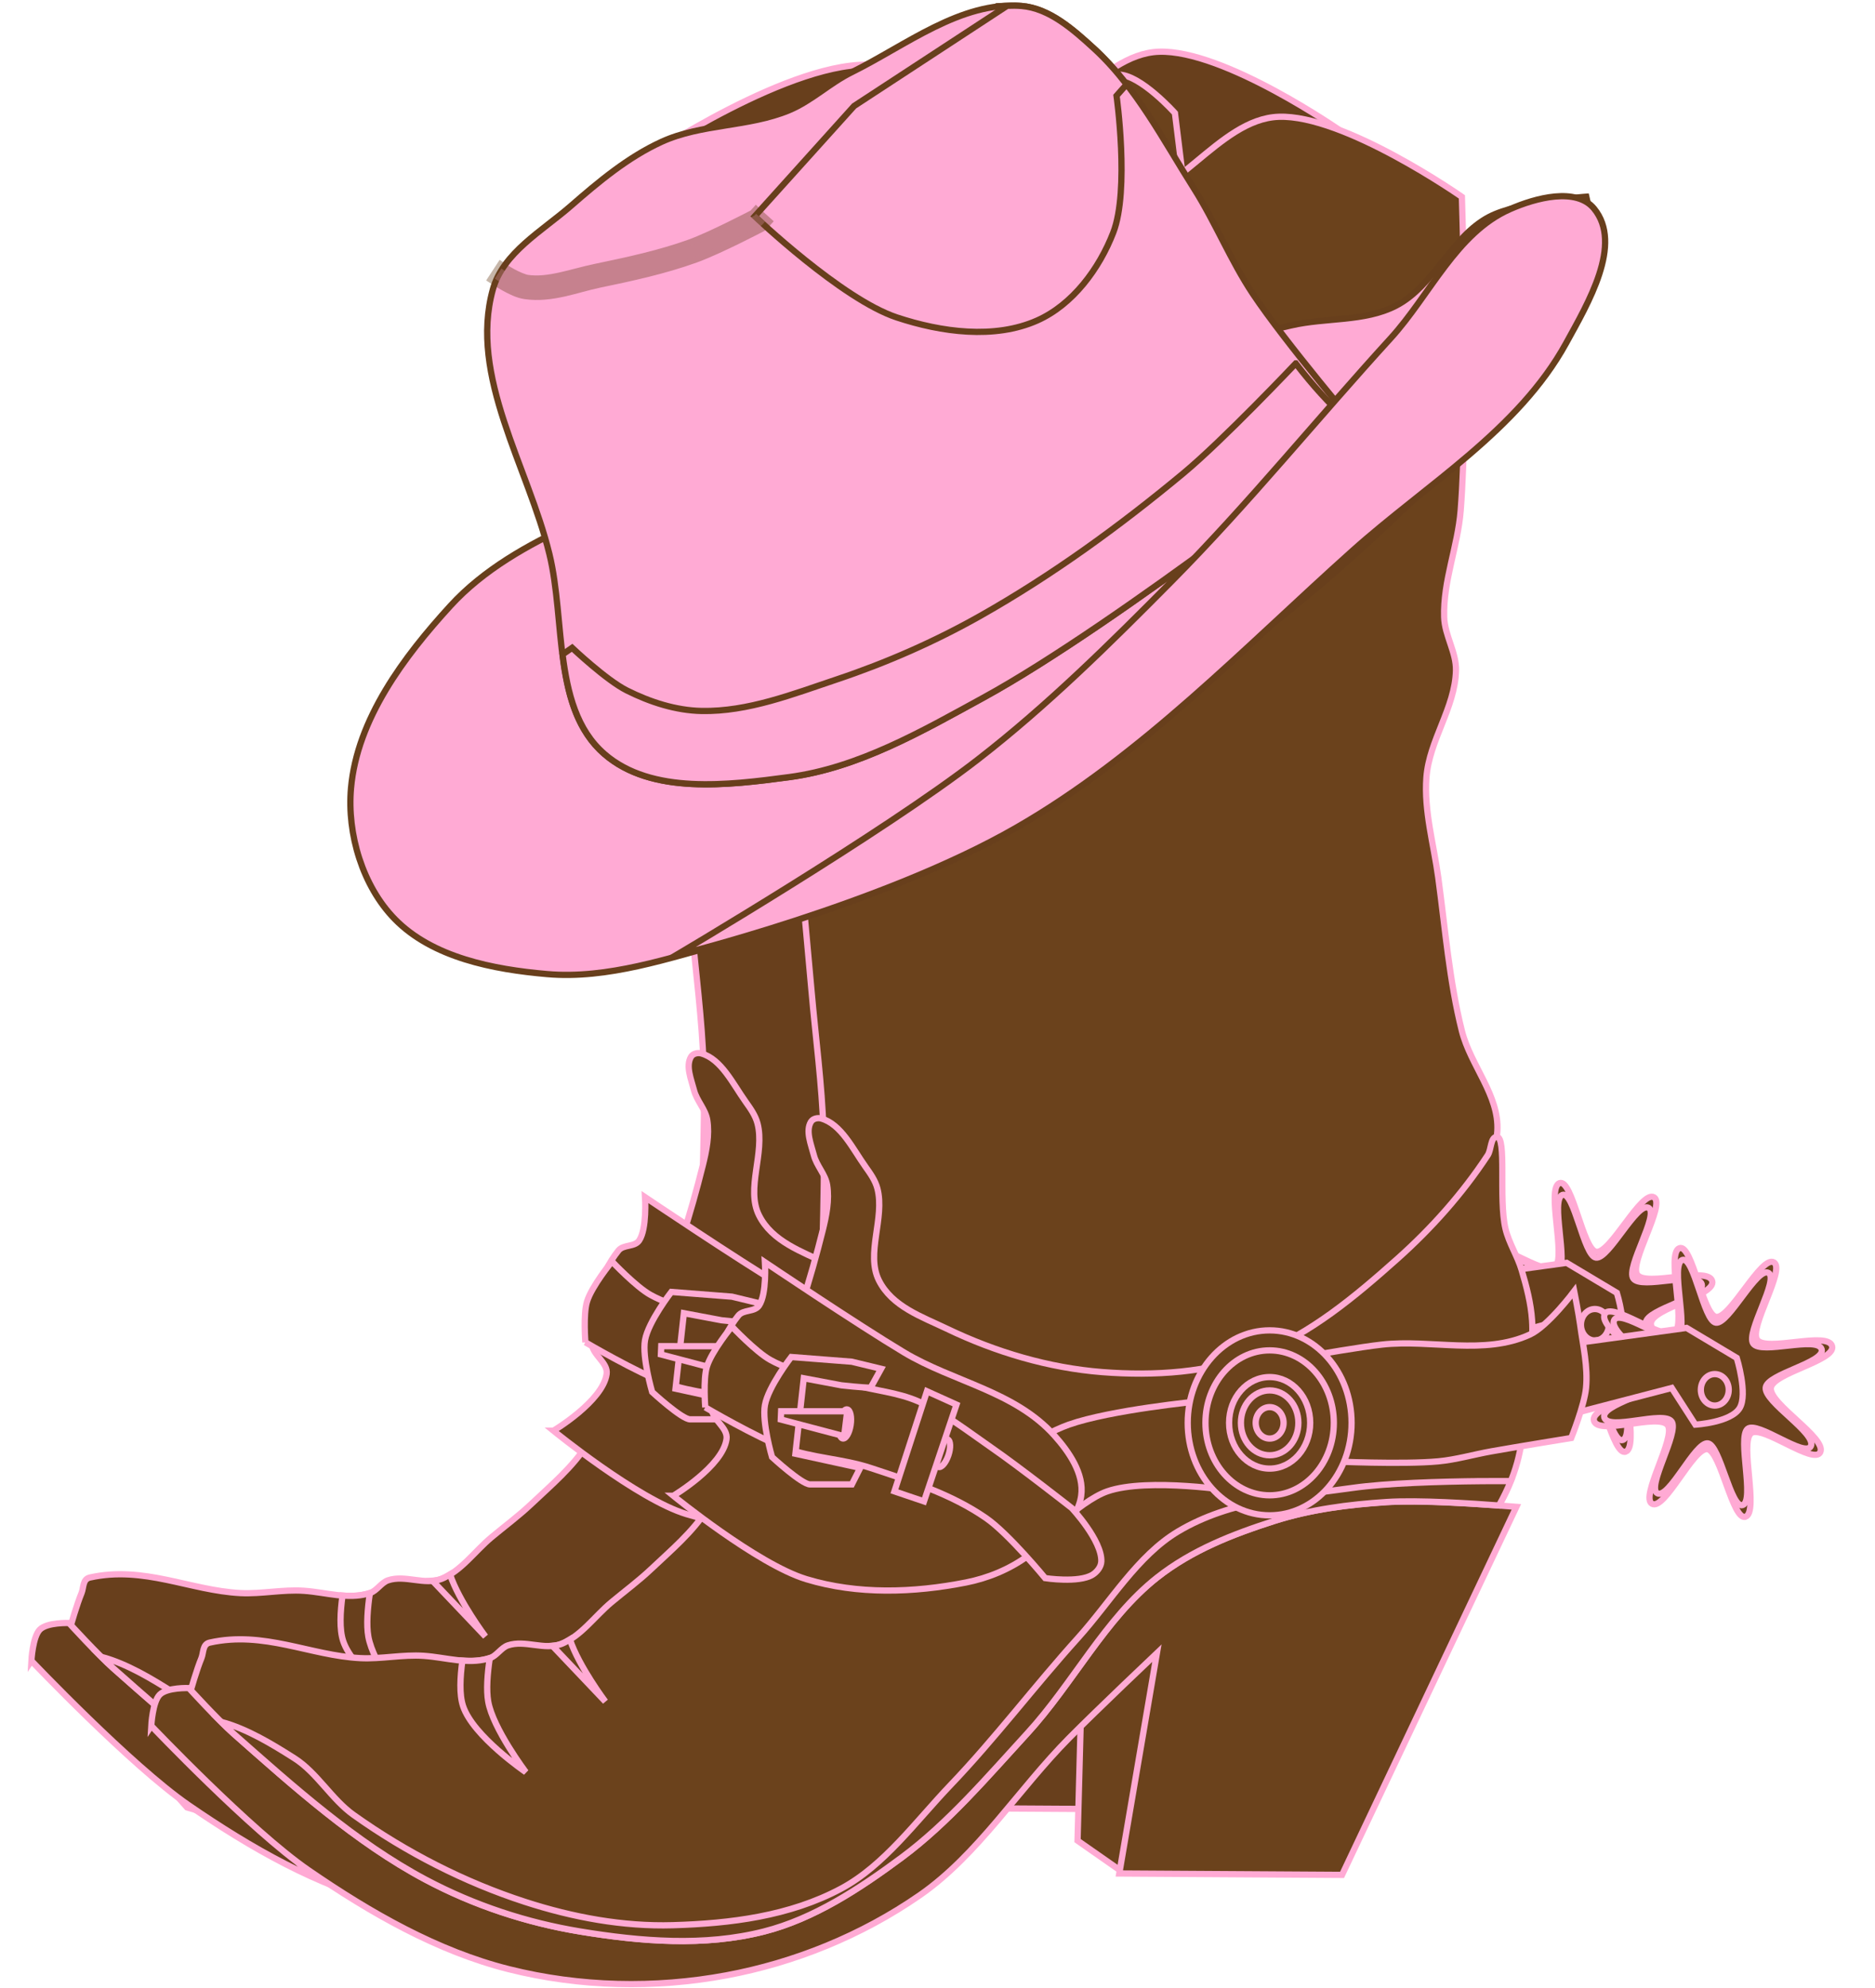 <?xml version="1.0"?><svg width="300" height="318" xmlns="http://www.w3.org/2000/svg">
 <title>lillian cake</title>

 <g>
  <title>Layer 1</title>
  <g id="g4106">
   <path id="path4022" fill="#683f1c" stroke="#ffaad4" d="m160.248,288.927l-7.023,-4.906l0.669,-24.907l15.381,-10.188l-9.028,40.001z"/>
   <path id="path2991" fill="#683f1c" stroke="#ffaad4" d="m112.577,170.516c-0.247,-7.501 -1.26,-14.946 -1.916,-22.415c-1.22,-13.88 -2.643,-27.737 -3.759,-41.628c-1.798,-22.393 -4.728,-67.244 -4.728,-67.244l0.945,-13.876c0,0 23.863,-16.108 36.886,-14.943c7.174,0.642 11.725,11.464 18.916,11.741c9.726,0.374 16.755,-13.517 26.482,-13.876c10.474,-0.386 29.319,12.808 29.319,12.808c0,0 1.117,33.51 -0.194,50.167c-0.454,5.756 -2.828,11.302 -2.643,17.078c0.093,2.932 1.966,5.606 1.891,8.539c-0.153,5.961 -4.279,11.135 -4.729,17.078c-0.406,5.365 1.168,10.689 1.892,16.01c1.117,8.21 1.775,16.56 3.783,24.55c1.389,5.529 5.997,10.274 5.674,16.01c-0.41,7.311 -9.457,19.212 -9.457,19.212l-27.021,27.13l-13.647,5.958l-58.25,-23.482c0,0 0.873,-19.217 0.557,-28.818l0,-0z"/>
   <path id="path2989" fill="#683f1c" stroke="#ffaad4" d="m9.701,266.148c0,0 1.864,-7.711 3.344,-11.321c0.361,-0.88 0.16,-2.226 1.338,-2.487c8.661,-1.924 16.025,2.072 24.075,2.487c3.356,0.173 6.779,-0.602 10.173,-0.367c3.588,0.247 7.145,1.47 10.558,0.367c1.097,-0.354 1.81,-1.673 2.903,-2.042c2.72,-0.916 5.826,0.815 8.511,-0.219c3.149,-1.211 5.363,-4.443 8.04,-6.67c2.132,-1.776 4.355,-3.417 6.384,-5.337c3.161,-2.992 6.572,-5.83 8.985,-9.607c8.495,-13.298 14.514,-28.779 18.442,-44.563c0.579,-2.326 1.086,-4.825 0.71,-7.204c-0.279,-1.763 -1.687,-3.084 -2.128,-4.804c-0.44,-1.718 -1.363,-3.858 -0.473,-5.337c0.323,-0.535 1.099,-0.691 1.655,-0.534c3.19,0.9 5.034,4.845 7.093,7.738c0.753,1.059 1.554,2.167 1.892,3.47c1.218,4.695 -1.893,10.414 0.236,14.676c2.104,4.213 6.934,5.843 10.877,7.738c7.844,3.77 16.322,6.267 24.827,6.938c8.379,0.659 17.101,0.083 25.063,-2.935c8.213,-3.116 15.431,-9.144 22.226,-15.211c5.376,-4.8 10.338,-10.33 14.423,-16.544c0.589,-0.895 0.433,-2.869 1.419,-2.935c1.677,-0.112 0.291,9.923 1.419,14.676c0.556,2.346 1.92,4.365 2.6,6.671c0.768,2.599 1.473,5.273 1.655,8.005c0.227,3.38 -0.369,6.771 -0.709,10.14c-0.423,4.2 -0.554,8.501 -1.655,12.541c-0.694,2.549 -1.782,4.974 -3.074,7.206c-0.397,0.685 -1.418,1.868 -1.418,1.868l-36.413,3.468l-31.212,25.083l-29.555,34.69l-42.56,7.738l-49.418,-14.41l-20.236,-22.976z"/>
   <path id="path2987" fill="#683f1c" stroke="#ffaad4" d="m5.022,265.655c0,0 15.916,16.738 25.14,23.088c9.971,6.864 20.7,12.991 32.101,15.85c11.319,2.84 23.336,3.109 34.776,0.978c10.847,-2.019 21.595,-6.332 30.961,-12.83c9.272,-6.433 15.765,-16.943 23.878,-25.129c4.597,-4.638 14.045,-13.585 14.045,-13.585l-6.02,35.25l35.642,0.223l27.891,-58.87c0,0 -13.829,-1.203 -20.732,-0.755c-6.074,0.394 -12.202,1.148 -18.056,3.019c-6.535,2.088 -13.163,4.662 -18.726,9.057c-8.27,6.533 -13.473,16.992 -20.733,24.907c-6.396,6.974 -12.633,14.33 -20.063,19.847c-6.806,5.054 -14.123,9.828 -22.07,11.852c-9.568,2.438 -19.72,1.594 -29.426,0c-8.515,-1.398 -16.963,-4.157 -24.745,-8.302c-11.183,-5.957 -21.028,-14.792 -30.763,-23.398c-2.508,-2.217 -7.083,-7.239 -7.083,-7.239c0,0 -3.503,-0.144 -4.681,1.064c-1.137,1.165 -1.338,4.975 -1.338,4.975z"/>
   <path id="path2993" fill="#683f1c" stroke="#ffaad4" d="m260.106,232.206c-2.053,0.742 -3.967,-10.518 -6.105,-10.81c-2.244,-0.306 -6.838,9.892 -8.865,8.735c-1.931,-1.102 3.852,-10.632 2.524,-12.549c-1.394,-2.014 -11.089,1.71 -11.803,-0.718c-0.681,-2.314 9.326,-4.249 9.591,-6.665c0.277,-2.537 -8.921,-8.101 -7.884,-10.383c0.987,-2.173 9.541,4.388 11.252,2.897c1.796,-1.565 -1.444,-12.655 0.707,-13.458c2.048,-0.766 3.747,10.707 5.891,10.99c2.251,0.298 7.218,-9.897 9.224,-8.722c1.91,1.118 -4.015,10.45 -2.682,12.374c1.401,2.021 11.297,-1.419 11.995,1.015c0.665,2.318 -9.516,4.293 -9.8,6.703c-0.3,2.531 8.951,7.99 7.915,10.26c-0.986,2.162 -9.421,-4.514 -11.112,-3.002c-1.777,1.588 1.31,12.554 -0.845,13.333z"/>
   <path id="path3124" fill="#683f1c" stroke="#ffaad4" d="m259.645,230.341c-1.873,0.678 -3.62,-9.6 -5.572,-9.867c-2.049,-0.279 -6.241,9.028 -8.092,7.973c-1.761,-1.006 3.516,-9.704 2.305,-11.455c-1.273,-1.838 -10.122,1.562 -10.774,-0.655c-0.621,-2.112 8.512,-3.877 8.753,-6.083c0.254,-2.315 -8.141,-7.394 -7.195,-9.476c0.9,-1.983 8.707,4.004 10.269,2.644c1.639,-1.429 -1.318,-11.55 0.645,-12.284c1.869,-0.698 3.418,9.772 5.376,10.03c2.055,0.272 6.587,-9.032 8.419,-7.96c1.744,1.021 -3.665,9.538 -2.447,11.294c1.278,1.844 10.31,-1.295 10.947,0.927c0.606,2.115 -8.686,3.917 -8.946,6.117c-0.274,2.309 8.17,7.293 7.224,9.364c-0.899,1.972 -8.598,-4.12 -10.142,-2.739c-1.622,1.45 1.196,11.458 -0.771,12.169z"/>
   <path id="path3003" fill="#683f1c" stroke="#ffaad4" d="m178.527,228.153c0,0 -14.005,-2.274 -20.553,0c-4.555,1.583 -11.823,9.074 -11.823,9.074l-8.039,-12.275c0,0 8.87,-5.758 13.714,-7.472c6.702,-2.37 20.808,-3.735 20.808,-3.735l5.893,14.408z"/>
   <path id="path3059" fill="#683f1c" stroke="#ffaad4" d="m217.728,226.518c-6.478,0.061 -15.06,0.314 -20.517,1.085c-9.449,1.335 -19.471,1.934 -27.891,6.955c-6.507,3.879 -10.812,11.268 -16.065,17.085c-6.921,7.666 -13.225,16.039 -20.34,23.476c-5.582,5.836 -10.618,12.874 -17.489,16.563c-8.264,4.436 -17.817,5.603 -26.966,5.868c-7.955,0.232 -16.004,-1.254 -23.652,-3.739c-9.628,-3.127 -18.955,-7.874 -27.428,-13.908c-3.499,-2.493 -5.835,-6.753 -9.439,-9.045c-3.645,-2.318 -7.629,-4.732 -11.719,-5.829c0.684,0.679 1.334,1.32 1.888,1.809c9.735,8.606 19.593,17.44 30.776,23.396c7.782,4.145 16.241,6.923 24.756,8.321c9.707,1.594 19.855,2.438 29.423,0c7.947,-2.025 15.243,-6.806 22.049,-11.858c7.428,-5.517 13.694,-12.885 20.09,-19.859c7.259,-7.915 12.462,-18.351 20.731,-24.884c5.564,-4.395 12.167,-6.956 18.7,-9.045c5.854,-1.871 11.986,-2.661 18.06,-3.055c5.156,-0.335 13.75,0.243 17.953,0.563c0.703,-1.24 1.345,-2.556 1.888,-3.9c-1.384,-0.002 -2.952,-0.018 -4.808,0z"/>
   <path id="path2995" fill="#683f1c" stroke="#ffaad4" d="m88.548,228.855c0,0 13.445,10.963 21.28,13.342c8.222,2.495 17.15,2.184 25.536,0.534c3.49,-0.687 6.958,-2.096 9.932,-4.27c3.367,-2.462 7.868,-5.136 8.511,-9.606c0.508,-3.534 -2.004,-7.085 -4.256,-9.606c-6.355,-7.117 -16.211,-8.6 -24.117,-13.342c-7.545,-4.526 -22.226,-14.41 -22.226,-14.41c0,0 0.325,5.088 -0.946,6.938c-0.735,1.071 -2.502,0.599 -3.31,1.601c-3.121,3.87 -4.71,9.736 -4.256,14.943c0.16,1.822 2.613,2.993 2.365,4.804c-0.596,4.352 -8.512,9.072 -8.512,9.072z"/>
   <path id="path2999" fill="#683f1c" stroke="#ffaad4" d="m231.273,204.671l19.388,-2.669l8.039,4.804c0,0 1.794,5.785 0.473,8.005c-1.389,2.336 -7.093,2.669 -7.093,2.669l-3.783,-5.871l-18.443,4.804l1.419,-11.742z"/>
   <path id="path2997" fill="#683f1c" stroke="#ffaad4" d="m191.549,206.272c0,0 6.92,-1.215 10.403,-1.601c7.858,-0.869 16.333,1.763 23.645,-1.601c2.898,-1.333 7.093,-6.938 7.093,-6.938c0,0 0.703,3.543 0.946,5.337c0.453,3.36 1.271,6.761 0.945,10.14c-0.269,2.797 -2.364,8.005 -2.364,8.005c0,0 -8.518,1.379 -12.769,2.134c-2.841,0.505 -5.645,1.334 -8.511,1.602c-5.692,0.531 -17.133,0 -17.133,0c-4.826,-8.578 0.344,-5.822 -2.256,-17.079z"/>
   <path id="path3001" fill="#683f1c" stroke="#ffaad4" d="m197.068,217.192c0,8.17 -5.869,14.793 -13.108,14.793c-7.24,0 -13.108,-6.624 -13.108,-14.793c0,-8.171 5.868,-14.794 13.108,-14.794c7.239,0 13.108,6.624 13.108,14.794z"/>
   <path id="path3024" fill="#683f1c" stroke="#ffaad4" d="m93.661,214.715c0,0 8.327,4.873 12.768,6.5c4.441,1.627 9.235,1.719 13.715,3.203c6.319,2.094 12.827,4.12 18.443,8.005c3.616,2.501 9.457,9.606 9.457,9.606c0,0 5.343,0.821 7.566,-0.534c0.693,-0.423 1.385,-1.246 1.419,-2.134c0.125,-3.354 -4.729,-8.539 -4.729,-8.539c0,0 -8.405,-6.594 -12.769,-9.607c-3.852,-2.661 -7.606,-5.642 -11.821,-7.472c-3.32,-1.44 -6.951,-1.709 -10.405,-2.668c-4.433,-1.23 -9.144,-1.681 -13.241,-3.954c-2.32,-1.289 -6.147,-5.337 -6.147,-5.337c0,0 -3.253,3.952 -4.001,6.432c-0.62,2.053 -0.255,6.5 -0.255,6.5z"/>
   <path id="path3072" fill="#683f1c" stroke="#ffaad4" d="m194.23,217.192c0,6.401 -4.598,11.592 -10.27,11.592c-5.673,0 -10.271,-5.191 -10.271,-11.592c0,-6.402 4.598,-11.592 10.271,-11.592c5.672,0 10.27,5.19 10.27,11.592z"/>
   <path id="path3082" fill="#683f1c" stroke="#ffaad4" d="m190.447,217.192c0,4.044 -2.904,7.322 -6.487,7.322c-3.584,0 -6.488,-3.278 -6.488,-7.322c0,-4.044 2.904,-7.323 6.488,-7.323c3.583,0 6.487,3.279 6.487,7.323z"/>
   <path id="path3084" fill="#683f1c" stroke="#ffaad4" d="m188.556,217.192c0,2.865 -2.057,5.187 -4.596,5.187c-2.538,0 -4.597,-2.323 -4.597,-5.187c0,-2.865 2.059,-5.187 4.597,-5.187c2.538,0 4.596,2.323 4.596,5.187z"/>
   <path id="path3094" fill="#683f1c" stroke="#ffaad4" d="m186.192,217.192c0,1.391 -1,2.518 -2.232,2.518c-1.233,0 -2.232,-1.127 -2.232,-2.518c0,-1.391 0.999,-2.519 2.232,-2.519c1.232,0 2.232,1.128 2.232,2.519z"/>
   <path id="path3170" fill="#683f1c" stroke="#ffaad4" d="m120.121,211.565c-1.338,0 -4.681,-0.376 -4.681,-0.376l-6.02,-1.133l-1.337,12.076l10.366,2.263l-1.338,2.643c0,0 -5.349,0 -6.688,0c-1.337,0 -6.08,-4.375 -6.08,-4.375c0,0 -1.631,-5.558 -1.14,-8.302c0.53,-2.957 4.211,-7.703 4.211,-7.703l9.697,0.755l4.681,1.132l-1.671,3.019l0,0z"/>
   <path id="path3964" fill="#683f1c" stroke="#ffaad4" d="m132.551,222.413c-0.418,1.214 -1.141,2.03 -1.614,1.822c-0.474,-0.207 -0.519,-1.36 -0.1,-2.574c0.418,-1.215 1.141,-2.031 1.614,-1.822c0.473,0.207 0.519,1.359 0.1,2.574z"/>
   <path id="path3180" fill="#683f1c" stroke="#ffaad4" d="m129.128,212.143l-5.202,16.01l4.729,1.602l5.201,-15.478l-4.728,-2.134z"/>
   <path id="path3962" fill="#683f1c" stroke="#ffaad4" d="m116.918,217.547c-0.199,1.283 -0.766,2.243 -1.266,2.144c-0.5,-0.099 -0.744,-1.22 -0.545,-2.502c0.199,-1.283 0.766,-2.243 1.266,-2.144c0.5,0.099 0.744,1.22 0.545,2.502z"/>
   <path id="path3958" fill="#683f1c" stroke="#ffaad4" d="m116.369,215.342l-10.568,-0.007l-0.057,1.322l10.136,2.67l0.489,-3.985z"/>
   <path id="path3966" fill="#683f1c" stroke="#ffaad4" d="m257.416,211.908c0,1.391 -1,2.519 -2.232,2.519c-1.232,0 -2.232,-1.128 -2.232,-2.519c0,-1.391 1,-2.519 2.232,-2.519c1.232,0 2.232,1.128 2.232,2.519z"/>
   <path id="path3970" fill="#683f1c" stroke="#ffaad4" d="m59.181,254.818c-1.442,0.466 -2.896,0.518 -4.38,0.403c-0.36,2.626 -0.514,5.403 0.106,7.275c1.6,4.836 10.046,10.573 10.046,10.573c0,0 -5.262,-6.979 -6.021,-11.296c-0.327,-1.862 -0.124,-4.459 0.25,-6.955l0,0z"/>
   <path id="path3972" fill="#683f1c" stroke="#ffaad4" d="m72.004,251.844c-0.446,0.272 -0.904,0.537 -1.389,0.723c-0.459,0.176 -0.946,0.239 -1.425,0.282l8.478,8.924c0,0 -4.248,-5.652 -5.664,-9.929z"/>
   <path id="path3996" fill="#683f1c" stroke="#ffaad4" d="m174.294,52.056l-26.55,-0.184l4.018,-44.613c0,0 4.83,-5.68 7.982,-5.724c3.524,-0.05 9.063,6.147 9.063,6.147l5.486,44.374z"/>
  </g>
  <g id="svg_1">
   <path id="svg_2" fill="#6b421c" stroke="#ffaad4" d="m179.43,299.333l-7.023,-4.906l0.669,-24.907l15.381,-10.188l-9.028,40.001z"/>
   <path id="svg_3" fill="#6b421c" stroke="#ffaad4" d="m131.759,180.922c-0.247,-7.501 -1.26,-14.946 -1.916,-22.415c-1.22,-13.88 -2.643,-27.737 -3.759,-41.628c-1.798,-22.393 -4.728,-67.244 -4.728,-67.244l0.945,-13.876c0,0 23.863,-16.108 36.886,-14.943c7.174,0.642 11.725,11.464 18.916,11.741c9.726,0.374 16.755,-13.517 26.482,-13.876c10.474,-0.386 29.319,12.808 29.319,12.808c0,0 1.117,33.51 -0.194,50.167c-0.454,5.756 -2.828,11.302 -2.643,17.078c0.093,2.932 1.966,5.606 1.891,8.539c-0.153,5.961 -4.279,11.135 -4.729,17.078c-0.406,5.365 1.168,10.689 1.892,16.01c1.117,8.21 1.775,16.56 3.783,24.55c1.389,5.529 5.997,10.274 5.674,16.01c-0.41,7.311 -9.457,19.212 -9.457,19.212l-27.021,27.13l-13.647,5.958l-58.25,-23.482c0,0 0.873,-19.217 0.557,-28.818l0,-0z"/>
   <path id="svg_4" fill="#6b421c" stroke="#ffaad4" d="m28.883,276.555c0,0 1.864,-7.711 3.344,-11.321c0.361,-0.88 0.16,-2.226 1.338,-2.487c8.661,-1.924 16.025,2.072 24.075,2.487c3.356,0.173 6.779,-0.602 10.173,-0.367c3.588,0.247 7.145,1.47 10.558,0.367c1.097,-0.354 1.81,-1.673 2.903,-2.042c2.72,-0.916 5.826,0.815 8.511,-0.219c3.149,-1.211 5.363,-4.443 8.04,-6.67c2.132,-1.776 4.355,-3.417 6.384,-5.337c3.161,-2.992 6.572,-5.83 8.986,-9.607c8.495,-13.298 14.514,-28.779 18.442,-44.563c0.579,-2.326 1.086,-4.825 0.71,-7.204c-0.279,-1.763 -1.687,-3.084 -2.128,-4.804c-0.44,-1.718 -1.363,-3.858 -0.473,-5.337c0.323,-0.535 1.099,-0.691 1.655,-0.534c3.19,0.9 5.034,4.845 7.093,7.738c0.753,1.059 1.554,2.167 1.892,3.47c1.219,4.695 -1.893,10.414 0.236,14.676c2.104,4.213 6.934,5.843 10.877,7.738c7.844,3.77 16.322,6.267 24.827,6.938c8.379,0.659 17.101,0.083 25.063,-2.935c8.213,-3.116 15.431,-9.144 22.226,-15.211c5.376,-4.8 10.338,-10.33 14.423,-16.544c0.589,-0.895 0.433,-2.869 1.419,-2.935c1.677,-0.112 0.291,9.923 1.419,14.676c0.556,2.346 1.92,4.365 2.6,6.671c0.768,2.599 1.473,5.273 1.655,8.005c0.227,3.38 -0.369,6.771 -0.709,10.14c-0.423,4.2 -0.554,8.501 -1.655,12.541c-0.694,2.549 -1.782,4.974 -3.074,7.206c-0.397,0.685 -1.418,1.868 -1.418,1.868l-36.413,3.468l-31.212,25.083l-29.555,34.69l-42.56,7.738l-49.418,-14.41l-20.236,-22.976z"/>
   <path id="svg_5" fill="#6b421c" stroke="#ffaad4" d="m24.205,276.062c0,0 15.916,16.738 25.14,23.088c9.971,6.864 20.7,12.991 32.101,15.85c11.319,2.84 23.336,3.109 34.776,0.978c10.847,-2.019 21.595,-6.332 30.961,-12.83c9.272,-6.433 15.765,-16.943 23.878,-25.129c4.597,-4.638 14.045,-13.585 14.045,-13.585l-6.02,35.25l35.642,0.223l27.891,-58.87c0,0 -13.829,-1.203 -20.732,-0.755c-6.074,0.394 -12.202,1.148 -18.056,3.019c-6.535,2.088 -13.163,4.662 -18.726,9.057c-8.27,6.533 -13.473,16.992 -20.733,24.907c-6.396,6.974 -12.633,14.33 -20.063,19.847c-6.806,5.054 -14.123,9.828 -22.07,11.852c-9.568,2.438 -19.72,1.594 -29.426,0c-8.515,-1.398 -16.963,-4.157 -24.745,-8.302c-11.183,-5.957 -21.028,-14.792 -30.763,-23.398c-2.508,-2.217 -7.083,-7.239 -7.083,-7.239c0,0 -3.503,-0.144 -4.681,1.064c-1.137,1.165 -1.338,4.975 -1.338,4.975z"/>
   <path id="svg_6" fill="#6b421c" stroke="#ffaad4" d="m279.288,242.613c-2.053,0.742 -3.967,-10.518 -6.105,-10.81c-2.244,-0.306 -6.838,9.892 -8.865,8.735c-1.931,-1.102 3.852,-10.632 2.524,-12.549c-1.394,-2.014 -11.089,1.71 -11.803,-0.718c-0.681,-2.314 9.326,-4.249 9.591,-6.665c0.277,-2.537 -8.921,-8.101 -7.884,-10.383c0.987,-2.173 9.541,4.388 11.252,2.897c1.796,-1.565 -1.444,-12.655 0.707,-13.458c2.048,-0.766 3.747,10.707 5.891,10.99c2.251,0.298 7.218,-9.897 9.224,-8.722c1.91,1.118 -4.015,10.45 -2.682,12.374c1.401,2.021 11.297,-1.419 11.995,1.015c0.665,2.318 -9.516,4.293 -9.8,6.703c-0.3,2.531 8.951,7.99 7.915,10.26c-0.986,2.162 -9.421,-4.514 -11.112,-3.002c-1.777,1.588 1.31,12.554 -0.845,13.333z"/>
   <path id="svg_7" fill="#6b421c" stroke="#ffaad4" d="m278.828,240.748c-1.873,0.678 -3.62,-9.6 -5.572,-9.867c-2.049,-0.279 -6.241,9.028 -8.092,7.973c-1.761,-1.006 3.516,-9.704 2.305,-11.455c-1.273,-1.838 -10.122,1.562 -10.774,-0.655c-0.621,-2.112 8.512,-3.877 8.753,-6.083c0.254,-2.315 -8.141,-7.394 -7.195,-9.476c0.9,-1.983 8.707,4.004 10.269,2.644c1.639,-1.429 -1.318,-11.55 0.645,-12.284c1.869,-0.698 3.418,9.772 5.376,10.03c2.055,0.272 6.587,-9.032 8.419,-7.96c1.744,1.021 -3.665,9.538 -2.447,11.294c1.278,1.844 10.31,-1.295 10.947,0.927c0.606,2.115 -8.686,3.917 -8.946,6.117c-0.274,2.309 8.17,7.293 7.224,9.364c-0.899,1.972 -8.598,-4.12 -10.142,-2.739c-1.622,1.45 1.196,11.458 -0.771,12.169z"/>
   <path id="svg_8" fill="#6b421c" stroke="#ffaad4" d="m197.71,238.56c0,0 -14.005,-2.274 -20.553,0c-4.555,1.583 -11.823,9.074 -11.823,9.074l-8.039,-12.275c0,0 8.87,-5.758 13.714,-7.472c6.702,-2.37 20.808,-3.735 20.808,-3.735l5.893,14.408z"/>
   <path id="svg_9" fill="#6b421c" stroke="#ffaad4" d="m236.911,236.924c-6.478,0.061 -15.06,0.314 -20.517,1.085c-9.449,1.335 -19.471,1.934 -27.891,6.955c-6.507,3.879 -10.812,11.268 -16.065,17.085c-6.921,7.666 -13.225,16.039 -20.34,23.476c-5.582,5.836 -10.618,12.874 -17.489,16.563c-8.264,4.436 -17.817,5.603 -26.966,5.868c-7.955,0.232 -16.004,-1.254 -23.652,-3.739c-9.628,-3.127 -18.955,-7.874 -27.428,-13.908c-3.499,-2.493 -5.835,-6.753 -9.439,-9.045c-3.645,-2.318 -7.629,-4.732 -11.719,-5.829c0.684,0.679 1.334,1.32 1.888,1.809c9.735,8.606 19.593,17.44 30.776,23.396c7.782,4.145 16.241,6.923 24.756,8.321c9.707,1.594 19.855,2.438 29.423,0c7.947,-2.025 15.243,-6.806 22.049,-11.858c7.428,-5.517 13.694,-12.885 20.09,-19.859c7.259,-7.915 12.462,-18.351 20.731,-24.884c5.564,-4.395 12.167,-6.956 18.7,-9.045c5.854,-1.871 11.986,-2.661 18.06,-3.055c5.156,-0.335 13.75,0.243 17.953,0.563c0.703,-1.24 1.345,-2.556 1.888,-3.9c-1.384,-0.002 -2.952,-0.018 -4.808,0z"/>
   <path id="svg_10" fill="#6b421c" stroke="#ffaad4" d="m107.731,239.261c0,0 13.445,10.963 21.28,13.342c8.222,2.495 17.15,2.184 25.536,0.534c3.49,-0.687 6.958,-2.096 9.932,-4.27c3.367,-2.462 7.868,-5.136 8.511,-9.606c0.508,-3.534 -2.004,-7.085 -4.256,-9.606c-6.355,-7.117 -16.211,-8.6 -24.117,-13.342c-7.545,-4.526 -22.226,-14.41 -22.226,-14.41c0,0 0.325,5.088 -0.946,6.938c-0.735,1.071 -2.502,0.599 -3.31,1.601c-3.121,3.87 -4.71,9.736 -4.256,14.943c0.16,1.822 2.613,2.993 2.365,4.804c-0.596,4.352 -8.512,9.072 -8.512,9.072z"/>
   <path id="svg_11" fill="#6b421c" stroke="#ffaad4" d="m250.456,215.078l19.388,-2.669l8.039,4.804c0,0 1.794,5.785 0.473,8.005c-1.389,2.336 -7.093,2.669 -7.093,2.669l-3.783,-5.871l-18.443,4.804l1.419,-11.742z"/>
   <path id="svg_12" fill="#6b421c" stroke="#ffaad4" d="m210.732,216.678c0,0 6.92,-1.215 10.403,-1.601c7.858,-0.869 16.333,1.763 23.645,-1.601c2.898,-1.333 7.093,-6.938 7.093,-6.938c0,0 0.703,3.543 0.946,5.337c0.453,3.36 1.271,6.761 0.945,10.14c-0.269,2.797 -2.364,8.005 -2.364,8.005c0,0 -8.518,1.379 -12.769,2.134c-2.841,0.505 -5.645,1.334 -8.511,1.602c-5.692,0.531 -17.133,0 -17.133,0c-4.826,-8.578 0.344,-5.822 -2.256,-17.079z"/>
   <path id="svg_13" fill="#6b421c" stroke="#ffaad4" d="m216.251,227.598c0,8.17 -5.869,14.793 -13.108,14.793c-7.24,0 -13.108,-6.624 -13.108,-14.793c0,-8.171 5.868,-14.794 13.108,-14.794c7.239,0 13.108,6.624 13.108,14.794z"/>
   <path id="svg_14" fill="#6b421c" stroke="#ffaad4" d="m112.843,225.122c0,0 8.327,4.873 12.768,6.5c4.441,1.627 9.235,1.719 13.715,3.203c6.319,2.094 12.827,4.12 18.443,8.005c3.616,2.501 9.457,9.606 9.457,9.606c0,0 5.343,0.821 7.566,-0.534c0.693,-0.423 1.385,-1.246 1.419,-2.134c0.125,-3.354 -4.729,-8.539 -4.729,-8.539c0,0 -8.405,-6.594 -12.769,-9.607c-3.852,-2.661 -7.606,-5.642 -11.821,-7.472c-3.32,-1.44 -6.951,-1.709 -10.405,-2.668c-4.433,-1.23 -9.144,-1.681 -13.241,-3.954c-2.32,-1.289 -6.147,-5.337 -6.147,-5.337c0,0 -3.253,3.952 -4.001,6.432c-0.62,2.053 -0.255,6.5 -0.255,6.5z"/>
   <path id="svg_15" fill="#6b421c" stroke="#ffaad4" d="m213.413,227.598c0,6.401 -4.598,11.592 -10.27,11.592c-5.673,0 -10.271,-5.191 -10.271,-11.592c0,-6.402 4.598,-11.592 10.271,-11.592c5.672,0 10.27,5.19 10.27,11.592z"/>
   <path id="svg_16" fill="#6b421c" stroke="#ffaad4" d="m209.63,227.598c0,4.044 -2.904,7.322 -6.487,7.322c-3.584,0 -6.488,-3.278 -6.488,-7.322c0,-4.044 2.904,-7.323 6.488,-7.323c3.583,0 6.487,3.279 6.487,7.323z"/>
   <path id="svg_17" fill="#6b421c" stroke="#ffaad4" d="m207.739,227.598c0,2.865 -2.057,5.187 -4.596,5.187c-2.538,0 -4.597,-2.323 -4.597,-5.187c0,-2.865 2.059,-5.187 4.597,-5.187c2.538,0 4.596,2.323 4.596,5.187z"/>
   <path id="svg_18" fill="#6b421c" stroke="#ffaad4" d="m205.374,227.598c0,1.391 -1,2.518 -2.232,2.518c-1.233,0 -2.232,-1.127 -2.232,-2.518c0,-1.391 0.999,-2.519 2.232,-2.519c1.232,0 2.232,1.128 2.232,2.519z"/>
   <path id="svg_19" fill="#6b421c" stroke="#ffaad4" d="m139.304,221.972c-1.338,0 -4.681,-0.376 -4.681,-0.376l-6.02,-1.133l-1.337,12.076l10.366,2.263l-1.338,2.643c0,0 -5.349,0 -6.688,0c-1.337,0 -6.08,-4.375 -6.08,-4.375c0,0 -1.631,-5.558 -1.14,-8.302c0.53,-2.957 4.211,-7.703 4.211,-7.703l9.697,0.755l4.681,1.132l-1.671,3.019z"/>
   <path id="svg_20" fill="#6b421c" stroke="#ffaad4" d="m151.734,232.82c-0.418,1.214 -1.141,2.03 -1.614,1.822c-0.474,-0.207 -0.519,-1.36 -0.1,-2.574c0.418,-1.215 1.141,-2.031 1.614,-1.822c0.473,0.207 0.519,1.359 0.1,2.574z"/>
   <path id="svg_21" fill="#6b421c" stroke="#ffaad4" d="m148.311,222.549l-5.202,16.01l4.729,1.602l5.201,-15.478l-4.728,-2.134z"/>
   <path id="svg_22" fill="#6b421c" stroke="#ffaad4" d="m136.101,227.953c-0.199,1.283 -0.766,2.243 -1.266,2.144c-0.5,-0.099 -0.744,-1.22 -0.545,-2.502c0.199,-1.283 0.766,-2.243 1.266,-2.144c0.5,0.099 0.744,1.22 0.545,2.502z"/>
   <path id="svg_23" fill="#6b421c" stroke="#ffaad4" d="m135.551,225.749l-10.568,-0.007l-0.057,1.322l10.136,2.67l0.489,-3.985z"/>
   <path id="svg_24" fill="#6b421c" stroke="#ffaad4" d="m276.598,222.315c0,1.391 -1,2.519 -2.232,2.519c-1.232,0 -2.232,-1.128 -2.232,-2.519c0,-1.391 1,-2.519 2.232,-2.519c1.232,0 2.232,1.128 2.232,2.519z"/>
   <path id="svg_25" fill="#6b421c" stroke="#ffaad4" d="m78.363,265.224c-1.442,0.466 -2.896,0.518 -4.38,0.403c-0.36,2.626 -0.514,5.403 0.106,7.275c1.6,4.836 10.046,10.573 10.046,10.573c0,0 -5.262,-6.979 -6.021,-11.296c-0.327,-1.862 -0.124,-4.459 0.25,-6.955l0,0z"/>
   <path id="svg_26" fill="#6b421c" stroke="#ffaad4" d="m91.187,262.25c-0.446,0.272 -0.904,0.537 -1.389,0.723c-0.459,0.176 -0.946,0.239 -1.425,0.282l8.478,8.924c0,0 -4.248,-5.652 -5.664,-9.929z"/>
   <path id="svg_27" fill="#6b421c" stroke="#ffaad4" d="m193.477,62.462l-26.55,-0.184l4.018,-44.613c0,0 4.83,-5.68 7.982,-5.724c3.524,-0.05 9.063,6.147 9.063,6.147l5.486,44.374z"/>
  </g>
  <g transform="rotate(-3.009, 156.078, 76.871)" id="g4088">
   <path id="path4026" fill="#ffaad4" stroke="#683f1c" d="m91.321,80.474c-7.274,2.877 -14.6,6.498 -20.173,11.981c-7.902,7.776 -15.879,17.343 -17.434,28.312c-1.032,7.283 1.037,15.739 5.896,21.267c5.698,6.482 15.313,8.877 23.866,10.073c9.691,1.355 19.566,-1.532 29.138,-3.562c4.585,-0.973 9.125,-2.298 13.448,-4.107c24.69,-10.331 48.442,-23.226 70.605,-38.221c15.469,-10.467 30.075,-22.42 43.083,-35.817c6.272,-6.459 13.825,-12.721 16.645,-21.266c1.305,-3.951 -0.331,-12.478 -0.331,-12.478c0,0 -10.881,0.199 -15.69,2.404c-6.259,2.871 -9.402,10.623 -15.69,13.431c-5.16,2.305 -11.244,1.255 -16.81,2.239c-39.181,6.923 -79.559,11.111 -116.553,25.743l0,-0z"/>
   <path id="path4024" fill="#ffaad4" stroke="#683f1c" d="m94.511,117.468c7.158,6.871 19.425,6.01 29.32,5.216c11.159,-0.896 21.611,-6.231 31.699,-11.081c22.2,-10.672 62.604,-39.247 62.604,-39.247c0,0 -11.382,-14.907 -16.154,-22.952c-3.302,-5.565 -5.402,-11.774 -8.576,-17.412c-4.478,-7.956 -8.327,-16.582 -14.73,-23.094c-3.155,-3.207 -6.797,-6.853 -11.258,-7.448c-9.654,-1.286 -18.792,5.324 -27.736,9.173c-3.581,1.541 -6.627,4.234 -10.302,5.54c-6.588,2.342 -14.1,1.388 -20.604,3.957c-5.52,2.181 -10.386,5.838 -15.056,9.497c-4.79,3.753 -11.215,6.897 -13.147,12.663c-4.583,13.68 4.123,28.564 6.807,42.738c2.061,10.881 -0.863,24.777 7.133,32.449l0,0l0,0z"/>
   <path id="path4075" fill="#ffaad4" stroke="#683f1c" d="m208.232,60.851c0,0 -12.188,11.615 -18.922,16.633c-10.58,7.883 -21.734,15.132 -33.547,21.015c-7.511,3.74 -15.433,6.729 -23.518,8.972c-7.129,1.978 -14.468,4.434 -21.847,3.905c-4.13,-0.296 -8.192,-1.858 -11.789,-3.905c-3.218,-1.829 -8.386,-7.273 -8.386,-7.273l-1.582,0.983c0.461,6.266 1.594,12.163 5.88,16.276c7.158,6.87 19.413,6.011 29.308,5.216c11.159,-0.896 21.609,-6.209 31.697,-11.059c22.2,-10.673 62.616,-39.257 62.616,-39.257c0,0 -4.657,-3.839 -9.909,-11.506z"/>
   <path id="path4028" fill="#ffaad4" stroke="#683f1c" d="m104.128,150.23c0,0 34.178,-17.817 49.968,-28.773c11.549,-8.013 22.1,-17.41 32.5,-26.863c12.894,-11.719 24.579,-24.701 36.984,-36.936c6.683,-6.592 11.392,-16.317 20.172,-19.651c4.195,-1.593 10.792,-2.989 13.449,0.623c4.345,5.908 -1.738,15.035 -5.604,21.266c-8.365,13.486 -23.491,21.39 -35.862,31.34c-18.098,14.555 -35.32,30.9 -56.035,41.413c-22.062,11.197 -55.571,17.581 -55.571,17.581z"/>
   <path id="path4030" fill="#ffaad4" stroke="#683f1c" d="m165.135,1.295l-25.309,14.725l-16.802,16.782c0,0 13.182,13.959 21.847,17.348c6.976,2.728 15.418,4.347 22.413,1.669c5.798,-2.219 10.36,-7.752 12.893,-13.414c2.983,-6.661 1.671,-21.819 1.671,-21.819l1.702,-1.729c-1.472,-2.11 -3.059,-4.125 -4.865,-5.962c-3.155,-3.207 -6.82,-6.857 -11.282,-7.452c-0.764,-0.102 -1.51,-0.141 -2.268,-0.149z"/>
   <path id="path4045" opacity="0.378" fill="#ffaad4" stroke="#683f1c" stroke-width="2" d="m123.262,32.414l-0.27,0.268c-0.253,0.116 -6.964,3.187 -10.415,4.233c-4.95,1.5 -10.149,2.332 -15.341,3.13c-3.929,0.604 -7.698,1.881 -11.133,1.192c-0.533,-0.107 -1.628,-0.633 -2.477,-1.163c-0.849,-0.529 -1.522,-1.043 -1.522,-1.043l-1.134,1.55c0,0 0.717,0.527 1.642,1.103c0.924,0.576 2.015,1.212 3.104,1.431c4.117,0.825 8.136,-0.626 11.818,-1.192c5.203,-0.799 10.466,-1.64 15.58,-3.189c3.853,-1.168 10.834,-4.382 10.834,-4.382l0.15,-0.089l0.119,-0.119l0.388,-0.388l-1.343,-1.341l0,0z"/>
  </g>
 </g>
</svg>